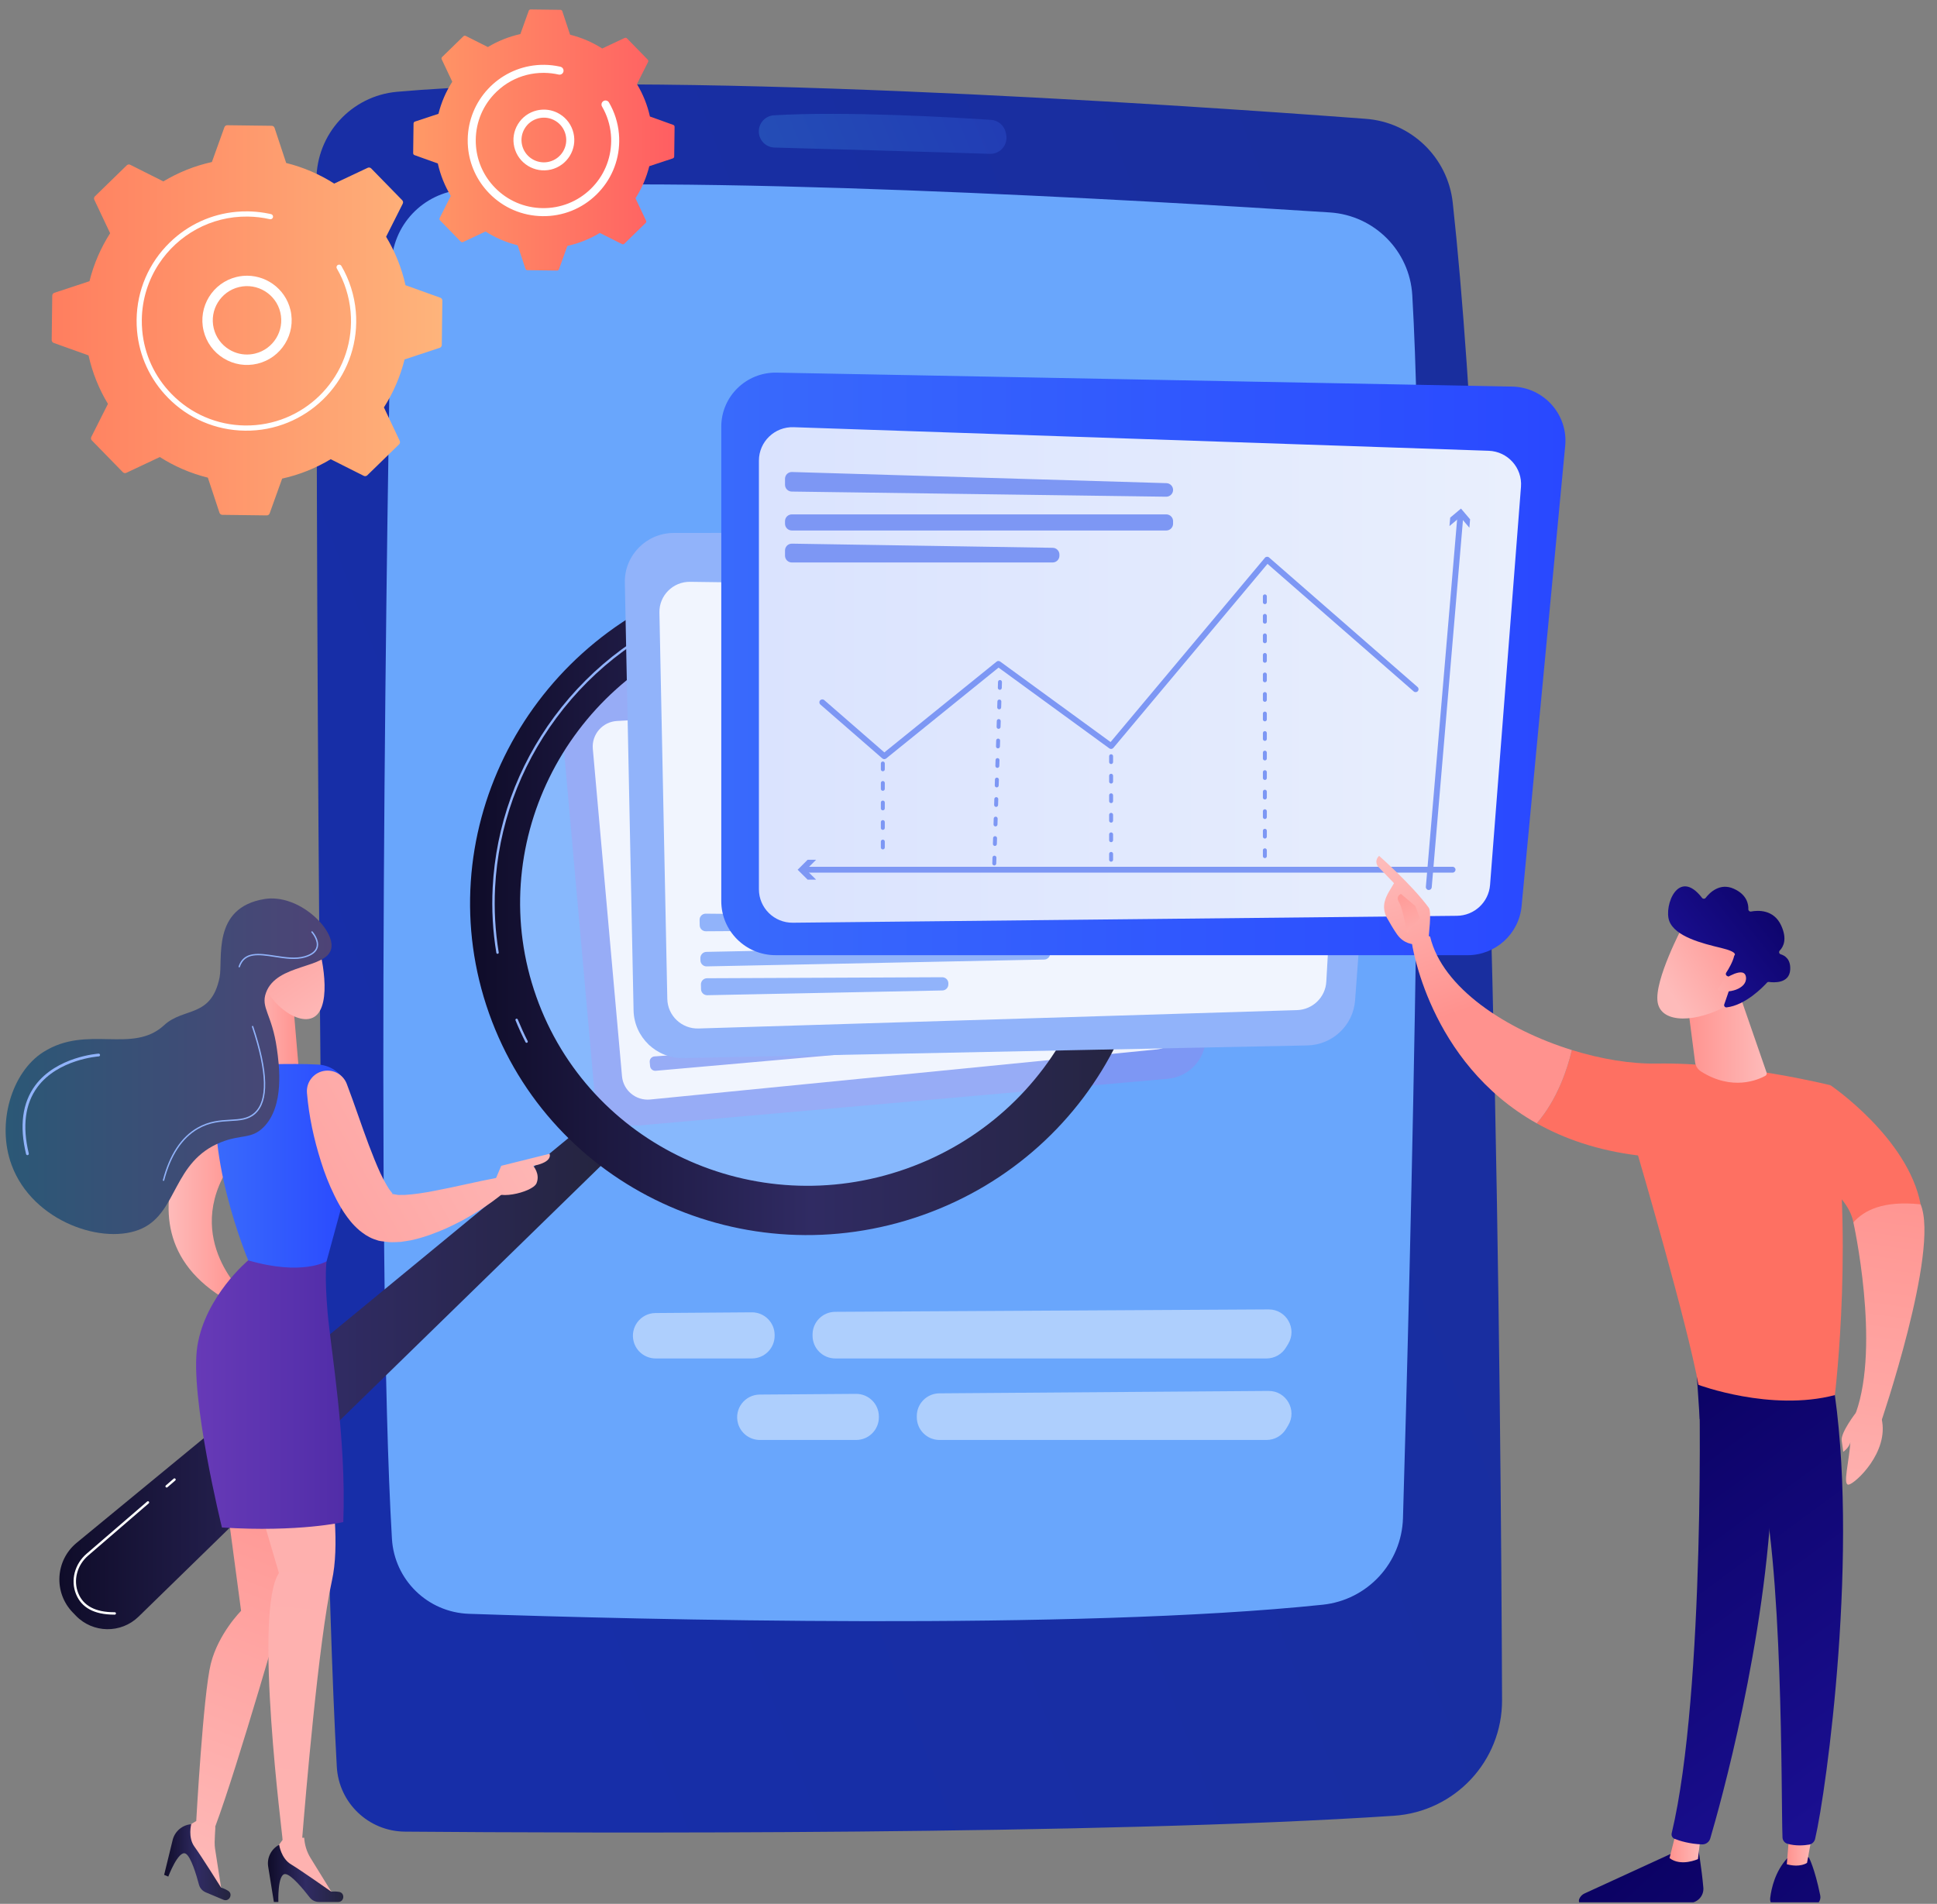 <svg width="296" height="291" viewBox="0 0 296 291" fill="none" xmlns="http://www.w3.org/2000/svg">
<rect x="0" y="0" width="296" height="291" fill="#808080" stroke="none"/>
<g clip-path="url(#clip0_1871_32954)">
<path d="M48.357 27.502C48.349 70.281 48.54 217.836 51.469 270.054C51.779 275.586 56.332 279.921 61.878 279.966C89.31 280.189 168.216 280.521 213.003 277.541C222.331 276.92 229.571 269.181 229.535 259.843C229.362 214.945 228.308 88.68 221.999 30.981C221.243 24.068 215.664 18.686 208.723 18.163C178.799 15.913 99.337 10.569 60.665 14.032C53.691 14.656 48.358 20.507 48.357 27.502Z" fill="url(#paint0_linear_1871_32954)"/>
<path d="M59.822 40.513C59.187 75.563 57.334 192.163 59.893 235.2C60.267 241.49 65.36 246.458 71.664 246.672C97.621 247.55 164.183 249.257 202.126 245.282C208.958 244.567 214.194 238.903 214.394 232.043C215.442 196.274 218.301 87.676 215.816 45.121C215.42 38.332 210.014 32.913 203.221 32.471C175.119 30.646 102.954 26.431 70.692 28.986C64.635 29.466 59.932 34.445 59.822 40.513Z" fill="#69A6FC"/>
<path opacity="0.22" d="M115.957 20.148C115.989 21.46 117.039 22.517 118.352 22.553C124.835 22.733 143.095 23.243 151.258 23.515C152.867 23.569 154.093 22.094 153.75 20.523L153.692 20.255C153.457 19.183 152.542 18.394 151.447 18.32C145.925 17.951 129.266 16.961 118.262 17.624C116.94 17.704 115.926 18.825 115.959 20.147L115.957 20.148Z" fill="url(#paint1_linear_1871_32954)"/>
<path d="M97.692 172.025L178.445 164.893C181.717 164.602 184.234 161.881 184.253 158.611L184.551 104.409C184.57 100.721 181.435 97.791 177.74 98.047L91.75 104.003C88.192 104.25 85.531 107.354 85.848 110.89L90.784 166.269C91.095 169.757 94.188 172.334 97.692 172.025Z" fill="#7D97F4"/>
<path opacity="0.87" d="M179.815 109.654L180.348 156.455C180.369 158.49 178.831 160.203 176.796 160.402L99.363 168.06C97.181 168.275 95.244 166.677 95.05 164.502L90.59 114.462C90.392 112.253 92.076 110.319 94.301 110.2L175.659 105.785C177.896 105.663 179.786 107.423 179.812 109.657L179.815 109.654Z" fill="white"/>
<path d="M143.109 150.542L99.288 153.101C98.84 153.126 98.501 153.519 98.539 153.965L98.602 154.667C98.639 155.101 99.022 155.422 99.457 155.388L143.216 152.127C143.661 152.093 143.99 151.706 143.952 151.266C143.915 150.839 143.542 150.517 143.112 150.542H143.109Z" fill="#7D97F4"/>
<path d="M144.275 154.914L144.3 155.213C144.337 155.65 144.014 156.037 143.576 156.075L99.871 159.937C99.432 159.975 99.043 159.654 99.006 159.217L98.981 158.917C98.943 158.48 99.266 158.093 99.704 158.056L143.41 154.193C143.848 154.156 144.237 154.477 144.275 154.914Z" fill="#7D97F4"/>
<path d="M131.358 159.987L131.371 160.118C131.408 160.555 131.085 160.942 130.647 160.98L100.206 163.669C99.767 163.707 99.379 163.385 99.341 162.948L99.285 162.334C99.244 161.891 99.576 161.504 100.021 161.473L130.506 159.27C130.941 159.238 131.321 159.56 131.358 159.99V159.987Z" fill="#7D97F4"/>
<path d="M89.69 171.627L11.719 235.814C8.449 238.505 8.167 243.41 11.108 246.457L11.59 246.957C14.192 249.654 18.494 249.719 21.177 247.103L93.85 176.215L89.689 171.626L89.69 171.627Z" fill="url(#paint2_linear_1871_32954)"/>
<path opacity="0.2" d="M139.245 180.852C163.646 172.225 176.552 145.827 168.072 121.891C159.592 97.955 132.936 85.544 108.535 94.171C84.134 102.799 71.228 129.197 79.708 153.133C88.189 177.069 114.844 189.48 139.245 180.852Z" fill="white"/>
<path d="M106.806 89.281C79.655 98.881 65.294 128.255 74.731 154.89C84.168 181.524 113.828 195.333 140.979 185.733C168.131 176.132 182.491 146.759 173.055 120.124C163.618 93.49 133.958 79.681 106.806 89.281ZM138.468 178.649C115.306 186.838 90.002 175.058 81.952 152.336C73.901 129.614 86.153 104.556 109.316 96.365C132.479 88.176 157.782 99.956 165.833 122.677C173.883 145.399 161.632 170.458 138.468 178.649Z" fill="url(#paint3_linear_1871_32954)"/>
<path d="M80.469 159.397C80.401 159.397 80.336 159.36 80.304 159.295C79.754 158.208 79.242 157.085 78.778 155.958C78.739 155.863 78.785 155.756 78.879 155.717C78.972 155.678 79.081 155.723 79.12 155.817C79.579 156.936 80.088 158.05 80.633 159.129C80.679 159.22 80.642 159.33 80.552 159.377C80.525 159.39 80.497 159.397 80.469 159.397ZM76.028 145.792C75.939 145.792 75.862 145.728 75.847 145.638C75.306 142.351 75.118 138.996 75.288 135.668C75.768 126.24 79.034 117.192 84.734 109.502C90.569 101.629 98.587 95.723 107.92 92.423C116.699 89.32 126.094 88.739 135.094 90.743C135.193 90.765 135.256 90.863 135.233 90.962C135.211 91.062 135.113 91.126 135.013 91.102C126.082 89.113 116.756 89.69 108.043 92.77C98.779 96.046 90.822 101.907 85.031 109.721C79.374 117.353 76.133 126.331 75.657 135.686C75.489 138.989 75.675 142.317 76.211 145.578C76.228 145.678 76.16 145.773 76.058 145.789C76.048 145.791 76.038 145.792 76.028 145.792Z" fill="#91B3FA"/>
<path d="M17.438 246.797C14.416 246.797 12.458 245.741 11.617 243.658C10.762 241.539 11.409 239.062 13.228 237.493L22.492 229.507C22.568 229.441 22.685 229.449 22.751 229.526C22.818 229.603 22.809 229.72 22.732 229.786L13.469 237.772C11.77 239.237 11.163 241.548 11.96 243.521C12.739 245.45 14.582 246.429 17.439 246.429C17.47 246.429 17.498 246.429 17.534 246.429C17.635 246.429 17.717 246.511 17.718 246.613C17.718 246.714 17.637 246.797 17.535 246.798C17.502 246.798 17.47 246.798 17.438 246.798V246.797Z" fill="white"/>
<path d="M25.465 227.371C25.413 227.371 25.362 227.349 25.326 227.307C25.26 227.23 25.268 227.113 25.345 227.047L26.546 226.012C26.622 225.946 26.739 225.954 26.805 226.031C26.872 226.108 26.864 226.225 26.786 226.291L25.586 227.326C25.551 227.356 25.508 227.371 25.465 227.371Z" fill="white"/>
<path d="M43.782 226.57L34.527 228.882L36.841 246.218C36.841 246.218 33.37 249.685 32.213 254.308C31.056 258.932 29.989 278.343 29.989 278.343L27.793 279.67L27.526 280.777L33.916 289.359L32.857 282.528C32.688 281.444 32.98 279.245 32.888 279.199C36.358 269.953 43.783 243.906 43.783 243.906V226.57H43.782Z" fill="url(#paint4_linear_1871_32954)"/>
<path d="M46.486 280.896C46.386 280.894 46.288 280.902 46.187 280.896C46.635 275.322 48.679 250.79 50.724 241.596C53.038 231.194 47.254 210.39 47.254 210.39L36.841 220.792L42.625 240.439C38.661 246.379 43.272 281.168 43.173 281.153L43.179 281.23L41.669 283.303L41.853 284.427L51.074 289.863L47.446 283.977C46.87 283.043 46.552 281.984 46.487 280.896H46.486Z" fill="url(#paint5_linear_1871_32954)"/>
<path d="M34.774 164.256C34.774 164.256 14.501 187.083 34.774 198.785L36.839 197.291C36.839 197.291 26.775 187.663 36.839 175.877L34.774 164.256Z" fill="url(#paint6_linear_1871_32954)"/>
<path d="M51.681 290.716H48.738C48.187 290.716 47.667 290.463 47.331 290.027C46.414 288.837 44.514 286.513 43.605 286.453C42.381 286.371 42.538 290.717 42.538 290.717H41.852L40.983 285.318C40.764 283.959 41.441 282.613 42.662 281.977C42.662 281.977 42.942 284.043 44.459 284.957C45.975 285.871 50.629 289.144 50.629 289.144C50.629 289.144 51.199 289.062 51.825 289.176C52.754 289.343 52.623 290.717 51.681 290.717V290.716Z" fill="url(#paint7_linear_1871_32954)"/>
<path d="M34.144 290.38L31.431 289.24C30.924 289.026 30.543 288.593 30.402 288.06C30.019 286.608 29.168 283.73 28.355 283.322C27.259 282.773 25.717 286.838 25.717 286.838L25.085 286.572L26.38 281.26C26.706 279.923 27.851 278.944 29.224 278.831C29.224 278.831 28.68 280.844 29.722 282.274C30.765 283.704 33.784 288.523 33.784 288.523C33.784 288.523 34.341 288.67 34.875 289.016C35.665 289.53 35.013 290.746 34.144 290.381V290.38Z" fill="url(#paint8_linear_1871_32954)"/>
<path d="M49.905 192.801C49.905 192.801 49.565 194.884 50.063 200.612C50.562 206.339 52.945 219.786 52.459 232.651C52.459 232.651 45.685 234.228 33.915 233.48C33.915 233.48 28.948 213.394 30.158 205.757C31.367 198.121 37.931 192.643 37.931 192.643L49.904 192.8L49.905 192.801Z" fill="url(#paint9_linear_1871_32954)"/>
<path d="M44.9 154.531L45.727 164.257H37.861L39.817 149.411L44.9 154.531Z" fill="url(#paint10_linear_1871_32954)"/>
<path d="M35.53 162.912C38.245 162.762 44.314 162.485 48.614 162.719C50.878 162.843 52.775 164.465 53.238 166.682L54.288 171.704C54.679 173.573 54.62 175.51 54.117 177.353L49.904 192.801C49.904 192.801 46.158 195.051 37.932 192.644C37.932 192.644 30.708 175.435 33.665 164.427C33.895 163.572 34.645 162.961 35.53 162.912Z" fill="url(#paint11_linear_1871_32954)"/>
<path d="M53.033 165.783C54.191 168.832 55.238 172.029 56.362 175.023C56.934 176.522 57.514 177.991 58.134 179.341C58.448 180.013 58.792 180.631 59.109 181.191C59.426 181.745 59.782 182.206 59.968 182.418C60.004 182.449 59.883 182.473 59.842 182.475C59.817 182.478 60.625 182.608 60.873 182.65L61.841 182.644C63.229 182.573 64.801 182.328 66.377 182.021C69.558 181.429 72.865 180.598 76.26 179.968L76.287 179.963C76.937 179.843 77.56 180.272 77.681 180.92C77.76 181.348 77.599 181.767 77.295 182.035C75.925 183.239 74.474 184.228 72.969 185.191C72.212 185.654 71.441 186.108 70.657 186.543C69.858 186.949 69.057 187.359 68.225 187.739C66.549 188.468 64.819 189.14 62.825 189.572C62.301 189.659 61.783 189.751 61.244 189.823C60.639 189.844 60.09 189.897 59.429 189.859C59.078 189.824 58.726 189.781 58.374 189.73C58.187 189.697 58.049 189.694 57.822 189.631C57.581 189.559 57.34 189.477 57.103 189.389C56.608 189.212 56.288 188.996 55.886 188.773C55.552 188.553 55.247 188.323 54.952 188.088C53.861 187.16 53.184 186.239 52.588 185.355C51.993 184.472 51.521 183.588 51.098 182.72C50.248 180.987 49.586 179.272 49.048 177.543C47.958 174.08 47.218 170.676 46.907 167.061C46.758 165.33 48.042 163.805 49.776 163.655C51.21 163.532 52.503 164.39 52.991 165.67L53.032 165.782L53.033 165.783Z" fill="url(#paint12_linear_1871_32954)"/>
<path d="M75.192 181.521L76.595 178.193L83.984 176.354C83.984 176.354 84.575 177.633 81.472 178.193C81.472 178.193 82.581 179.416 81.99 180.856C81.399 182.295 75.119 183.737 75.192 181.521Z" fill="url(#paint13_linear_1871_32954)"/>
<path d="M48.229 143.298C48.51 143.463 50.723 151.261 48.869 154.531C47.014 157.8 41.351 154.138 39.816 149.41C38.282 144.683 40.747 138.89 48.23 143.298H48.229Z" fill="url(#paint14_linear_1871_32954)"/>
<path d="M33.552 149.411C32.282 155.628 28.072 153.927 25.091 156.692C20.259 161.175 13.348 156.554 6.628 160.803C1.777 163.87 -0.56 171.717 1.768 178.051C4.992 186.826 16.011 190.434 21.721 187.762C27.179 185.208 26.401 177.558 33.743 174.601C36.861 173.346 38.4 174.161 40.266 172.302C43.534 169.045 42.653 162.726 42.312 160.291C41.575 155.009 39.802 154.053 40.65 151.731C42.297 147.215 49.985 148.147 50.626 144.96C51.21 142.057 45.638 136.554 40.394 137.421C32.281 138.763 34.117 146.641 33.551 149.412L33.552 149.411Z" fill="url(#paint15_linear_1871_32954)"/>
<path d="M4.191 176.565C4.094 176.565 4.008 176.5 3.984 176.403C2.945 172.095 3.416 168.562 5.385 165.903C8.652 161.488 15.002 161.051 15.066 161.048C15.166 161.032 15.283 161.13 15.29 161.247C15.297 161.365 15.209 161.465 15.092 161.472C15.03 161.476 8.872 161.903 5.725 166.158C3.836 168.712 3.389 172.126 4.397 176.305C4.424 176.419 4.354 176.533 4.241 176.561C4.225 176.565 4.207 176.567 4.191 176.567V176.565Z" fill="#91B3FA"/>
<path d="M24.988 180.509C24.979 180.509 24.97 180.508 24.961 180.506C24.905 180.491 24.871 180.433 24.885 180.376C25.897 176.498 27.672 173.805 30.161 172.371C31.971 171.328 33.668 171.231 35.163 171.144C36.606 171.061 37.851 170.99 38.854 170.099C40.927 168.259 40.807 163.832 38.497 156.942C38.478 156.887 38.509 156.827 38.565 156.807C38.621 156.788 38.68 156.82 38.699 156.875C41.038 163.852 41.137 168.355 38.995 170.258C37.937 171.198 36.658 171.272 35.175 171.356C33.703 171.44 32.034 171.536 30.267 172.554C27.83 173.959 26.088 176.608 25.091 180.429C25.079 180.477 25.035 180.508 24.987 180.508L24.988 180.509Z" fill="#91B3FA"/>
<path d="M36.557 147.867C36.546 147.867 36.535 147.865 36.523 147.862C36.468 147.843 36.437 147.783 36.455 147.728C37.26 145.338 39.577 145.693 42.032 146.07C43.586 146.308 45.193 146.554 46.556 146.151C47.573 145.849 48.177 145.383 48.352 144.763C48.65 143.708 47.605 142.533 47.595 142.521C47.556 142.478 47.559 142.41 47.603 142.371C47.646 142.332 47.714 142.335 47.753 142.379C47.799 142.43 48.885 143.653 48.556 144.821C48.361 145.516 47.708 146.032 46.616 146.354C45.207 146.771 43.577 146.522 42 146.279C39.536 145.901 37.405 145.574 36.657 147.795C36.642 147.839 36.601 147.867 36.556 147.867H36.557Z" fill="#91B3FA"/>
<path d="M56.724 25.745C56.585 25.603 56.372 25.565 56.192 25.649L51.073 28.061C48.845 26.64 46.373 25.564 43.733 24.911L41.958 19.546C41.896 19.358 41.72 19.229 41.523 19.227L34.734 19.141C34.535 19.139 34.358 19.262 34.291 19.449L32.379 24.766C29.723 25.353 27.225 26.366 24.961 27.728L19.905 25.187C19.727 25.098 19.514 25.131 19.371 25.269L14.51 30.004C14.367 30.142 14.329 30.356 14.413 30.535L16.828 35.649C15.405 37.875 14.328 40.344 13.674 42.981L8.304 44.755C8.115 44.817 7.988 44.991 7.985 45.19L7.898 51.971C7.895 52.17 8.02 52.347 8.206 52.414L13.53 54.324C14.116 56.977 15.13 59.472 16.495 61.734L13.951 66.785C13.862 66.963 13.895 67.176 14.033 67.318L18.773 72.175C18.911 72.317 19.125 72.356 19.304 72.271L24.424 69.859C26.651 71.28 29.123 72.356 31.763 73.01L33.538 78.375C33.601 78.563 33.775 78.69 33.974 78.693L40.762 78.779C40.961 78.782 41.139 78.658 41.206 78.472L43.117 73.154C45.773 72.568 48.271 71.556 50.535 70.192L55.591 72.733C55.769 72.822 55.983 72.789 56.125 72.651L60.987 67.916C61.129 67.778 61.167 67.565 61.083 67.385L58.669 62.271C60.091 60.046 61.168 57.577 61.822 54.939L67.193 53.166C67.381 53.104 67.51 52.929 67.512 52.731L67.598 45.949C67.601 45.751 67.477 45.573 67.29 45.506L61.967 43.596C61.38 40.943 60.367 38.448 59.002 36.186L61.545 31.135C61.635 30.958 61.602 30.744 61.463 30.602L56.724 25.745Z" fill="url(#paint16_linear_1871_32954)"/>
<path d="M37.151 42.169C40.465 41.877 43.59 44.05 44.385 47.377C45.26 51.033 42.994 54.719 39.334 55.593C37.56 56.017 35.729 55.724 34.176 54.771C32.622 53.818 31.534 52.318 31.111 50.546C30.236 46.89 32.502 43.205 36.162 42.331C36.492 42.252 36.823 42.199 37.151 42.169ZM38.198 54.17C38.454 54.147 38.71 54.106 38.964 54.045C41.771 53.376 43.508 50.549 42.837 47.747C42.166 44.943 39.339 43.207 36.532 43.877C33.725 44.546 31.988 47.373 32.659 50.176C32.984 51.533 33.819 52.684 35.009 53.415C35.977 54.009 37.087 54.268 38.198 54.17Z" fill="white"/>
<path d="M36.145 32.373C36.713 32.323 37.289 32.3 37.868 32.307C38.05 32.31 38.232 32.316 38.415 32.324C39.312 32.364 40.206 32.476 41.082 32.656C41.094 32.658 41.106 32.661 41.118 32.663C41.152 32.67 41.185 32.677 41.219 32.685C41.285 32.699 41.35 32.714 41.416 32.729C41.588 32.769 41.709 32.915 41.724 33.081C41.728 33.122 41.724 33.163 41.715 33.205C41.665 33.42 41.452 33.552 41.238 33.504C40.136 33.252 38.998 33.117 37.858 33.102C32.195 33.029 27.172 35.924 24.276 40.338C22.665 42.793 21.711 45.719 21.671 48.865C21.664 49.417 21.685 49.965 21.733 50.507C22.057 54.157 23.614 57.556 26.209 60.215C29.189 63.269 33.182 64.981 37.451 65.036C46.267 65.147 53.526 58.076 53.638 49.273C53.645 48.73 53.624 48.189 53.577 47.651C53.37 45.324 52.656 43.066 51.477 41.045C51.447 40.993 51.43 40.937 51.425 40.88C51.412 40.732 51.483 40.581 51.622 40.501C51.812 40.391 52.055 40.454 52.166 40.644C53.403 42.767 54.153 45.136 54.37 47.58C54.42 48.145 54.442 48.713 54.434 49.282C54.317 58.525 46.691 65.948 37.442 65.83C32.96 65.773 28.768 63.975 25.64 60.77C22.916 57.979 21.282 54.41 20.942 50.58C20.891 50.01 20.869 49.435 20.876 48.856C20.933 44.378 22.733 40.191 25.942 37.066C28.736 34.345 32.31 32.711 36.146 32.373H36.145Z" fill="white"/>
<path d="M95.809 5.865C95.717 5.77 95.573 5.744 95.454 5.801L92.028 7.414C90.538 6.463 88.884 5.744 87.118 5.306L85.929 1.716C85.888 1.59 85.77 1.504 85.637 1.502L81.094 1.444C80.962 1.442 80.843 1.525 80.797 1.65L79.519 5.208C77.741 5.6 76.07 6.278 74.555 7.19L71.172 5.489C71.054 5.43 70.91 5.452 70.815 5.545L67.562 8.713C67.467 8.805 67.441 8.948 67.498 9.068L69.113 12.49C68.161 13.979 67.441 15.631 67.002 17.395L63.409 18.583C63.282 18.625 63.197 18.741 63.195 18.874L63.137 23.413C63.135 23.545 63.218 23.664 63.342 23.709L66.905 24.988C67.297 26.763 67.977 28.433 68.889 29.946L67.187 33.326C67.128 33.444 67.15 33.587 67.242 33.682L70.414 36.932C70.506 37.027 70.65 37.052 70.769 36.996L74.194 35.383C75.685 36.334 77.339 37.053 79.105 37.491L80.294 41.081C80.336 41.208 80.452 41.293 80.586 41.295L85.129 41.353C85.261 41.355 85.38 41.272 85.425 41.147L86.704 37.588C88.482 37.197 90.153 36.518 91.667 35.606L95.051 37.307C95.169 37.367 95.312 37.344 95.408 37.252L98.661 34.083C98.756 33.991 98.782 33.848 98.725 33.728L97.11 30.306C98.062 28.817 98.782 27.165 99.22 25.401L102.814 24.213C102.941 24.172 103.026 24.055 103.028 23.922L103.086 19.384C103.088 19.251 103.005 19.132 102.88 19.087L99.318 17.808C98.925 16.033 98.246 14.363 97.334 12.85L99.036 9.47C99.095 9.352 99.073 9.209 98.981 9.114L95.809 5.864V5.865Z" fill="url(#paint17_linear_1871_32954)"/>
<path d="M82.712 16.772C83.7 16.685 84.685 16.915 85.545 17.442C86.603 18.092 87.345 19.114 87.633 20.32C88.229 22.81 86.686 25.32 84.193 25.916C81.695 26.507 79.187 24.968 78.591 22.478C78.302 21.271 78.502 20.025 79.152 18.968C79.802 17.91 80.825 17.169 82.032 16.881C82.258 16.827 82.486 16.791 82.713 16.771L82.712 16.772ZM83.411 24.802C83.575 24.787 83.741 24.761 83.906 24.722C85.74 24.284 86.875 22.438 86.437 20.606C86.224 19.719 85.68 18.967 84.901 18.49C84.123 18.012 83.205 17.866 82.316 18.078C81.428 18.29 80.675 18.835 80.197 19.612C79.719 20.39 79.572 21.306 79.785 22.194C80.183 23.86 81.75 24.95 83.41 24.803L83.411 24.802Z" fill="white"/>
<path d="M82.019 9.953C82.406 9.919 82.798 9.904 83.195 9.909C83.984 9.919 84.771 10.01 85.538 10.177C85.573 10.185 85.608 10.193 85.642 10.2C85.907 10.261 86.094 10.486 86.117 10.744C86.123 10.807 86.118 10.871 86.104 10.937C86.029 11.267 85.699 11.472 85.368 11.397C84.653 11.234 83.916 11.147 83.18 11.138C83.14 11.138 83.099 11.138 83.059 11.138C81.316 11.133 79.637 11.561 78.143 12.367C77.331 12.805 76.575 13.354 75.892 14.008C75.886 14.013 75.881 14.019 75.875 14.024C75.858 14.041 75.841 14.056 75.825 14.073C73.846 16.001 72.737 18.582 72.701 21.343C72.696 21.701 72.71 22.055 72.742 22.407C72.951 24.769 73.959 26.97 75.639 28.691C77.569 30.668 80.153 31.776 82.916 31.812C85.678 31.846 88.292 30.805 90.272 28.878C92.251 26.95 93.36 24.369 93.395 21.607C93.4 21.255 93.386 20.906 93.356 20.558C93.223 19.051 92.76 17.59 91.997 16.281C91.95 16.2 91.924 16.114 91.916 16.027C91.896 15.797 92.006 15.566 92.219 15.442C92.513 15.272 92.888 15.369 93.059 15.663C93.913 17.127 94.43 18.762 94.58 20.448C94.614 20.837 94.629 21.228 94.624 21.622C94.585 24.711 93.343 27.6 91.128 29.756C88.914 31.913 85.994 33.08 82.9 33.039C79.808 33 76.917 31.761 74.759 29.548C72.879 27.622 71.751 25.16 71.517 22.517C71.482 22.124 71.467 21.727 71.472 21.327C71.548 15.347 76.179 10.47 82.019 9.954V9.953Z" fill="white"/>
<g clip-path="url(#clip1_1871_32954)">
<path d="M127.628 200.512L193.857 200.144C196.569 200.129 198.252 203.083 196.858 205.404L196.523 205.956C195.893 206.999 194.764 207.64 193.542 207.64H127.647C125.726 207.64 124.17 206.086 124.17 204.168V203.984C124.17 202.074 125.715 200.524 127.628 200.512Z" fill="#AECFFD"/>
<path d="M118.375 204.061V204.168C118.375 206.086 116.819 207.64 114.898 207.64H100.194C98.618 207.64 97.243 206.585 96.836 205.066C96.248 202.872 97.896 200.716 100.171 200.697L114.875 200.589C116.804 200.574 118.375 202.131 118.375 204.061Z" fill="#AECFFD"/>
<path d="M143.557 212.972L193.856 212.604C196.568 212.589 198.251 215.543 196.856 217.863L196.522 218.416C195.892 219.459 194.762 220.1 193.54 220.1H143.576C141.655 220.1 140.099 218.546 140.099 216.628V216.444C140.099 214.534 141.643 212.984 143.557 212.972Z" fill="#AECFFD"/>
<path d="M134.305 216.521V216.628C134.305 218.546 132.749 220.1 130.828 220.1H116.123C114.548 220.1 113.173 219.045 112.765 217.526C112.177 215.332 113.826 213.176 116.1 213.16L130.805 213.053C132.734 213.038 134.305 214.595 134.305 216.525V216.521Z" fill="#AECFFD"/>
</g>
<g clip-path="url(#clip2_1871_32954)">
<path d="M104.463 161.727L199.762 159.795C203.627 159.717 206.795 156.725 207.077 152.89L211.785 89.333C212.105 85.008 208.663 81.323 204.307 81.329L102.961 81.463C98.768 81.47 95.398 84.899 95.483 89.071L96.818 154.428C96.903 158.544 100.322 161.814 104.46 161.73L104.463 161.727Z" fill="#91B3FA"/>
<path opacity="0.87" d="M205.814 95.108L202.677 150.05C202.542 152.437 200.596 154.325 198.195 154.397L106.748 157.205C104.171 157.283 102.028 155.255 101.974 152.69L100.768 93.636C100.714 91.027 102.843 88.896 105.463 88.93L201.254 90.238C203.89 90.275 205.965 92.49 205.814 95.112V95.108Z" fill="white"/>
<path d="M159.464 140.144L107.854 139.654C107.324 139.647 106.895 140.081 106.907 140.605L106.923 141.432C106.933 141.944 107.356 142.35 107.867 142.346L159.461 142.009C159.984 142.006 160.404 141.579 160.392 141.058C160.382 140.552 159.968 140.147 159.464 140.144Z" fill="#91B3FA"/>
<path d="M160.482 145.364L160.488 145.716C160.498 146.231 160.087 146.659 159.57 146.668L107.992 147.713C107.475 147.723 107.045 147.314 107.036 146.799L107.029 146.446C107.02 145.932 107.431 145.504 107.948 145.495L159.526 144.449C160.043 144.44 160.473 144.849 160.482 145.364Z" fill="#91B3FA"/>
<path d="M144.921 150.284V150.44C144.933 150.955 144.523 151.383 144.006 151.392L108.083 152.119C107.566 152.129 107.137 151.72 107.127 151.205L107.111 150.478C107.102 149.957 107.522 149.526 108.046 149.526L143.981 149.37C144.491 149.37 144.911 149.776 144.924 150.284H144.921Z" fill="#91B3FA"/>
<path d="M118.526 146.003H224.25C228.534 146.003 232.117 142.758 232.521 138.508L239.185 68.133C239.639 63.344 235.903 59.181 231.073 59.088L118.686 56.957C114.037 56.869 110.22 60.595 110.22 65.225V137.731C110.22 142.3 113.94 146 118.526 146V146.003Z" fill="url(#paint18_linear_1871_32954)"/>
<path d="M232.427 74.405L227.701 135.26C227.497 137.903 225.297 139.953 222.633 139.981L121.162 141.039C118.304 141.07 115.972 138.771 115.972 135.925V70.408C115.972 67.516 118.379 65.197 121.284 65.297L227.481 68.901C230.403 69.001 232.653 71.503 232.427 74.408V74.405Z" fill="url(#paint19_linear_1871_32954)"/>
<path d="M178.253 73.85L121.033 72.146C120.447 72.127 119.961 72.599 119.961 73.182V74.1C119.961 74.667 120.419 75.126 120.986 75.135L178.206 75.922C178.786 75.931 179.262 75.463 179.262 74.886C179.262 74.327 178.814 73.869 178.253 73.85Z" fill="#7D97F4"/>
<path d="M178.222 78.624H121.002C120.427 78.624 119.961 79.088 119.961 79.66V80.05C119.961 80.622 120.427 81.086 121.002 81.086H178.222C178.796 81.086 179.262 80.622 179.262 80.05V79.66C179.262 79.088 178.796 78.624 178.222 78.624Z" fill="#7D97F4"/>
<path d="M161.895 84.768V84.939C161.895 85.51 161.428 85.975 160.854 85.975H121.002C120.428 85.975 119.961 85.51 119.961 84.939V84.134C119.961 83.557 120.437 83.089 121.017 83.098L160.87 83.732C161.437 83.741 161.895 84.203 161.895 84.768Z" fill="#7D97F4"/>
<path d="M135.131 116.036C135.231 116.036 135.332 116.002 135.416 115.936L152.592 102.045L169.524 114.392C169.715 114.532 169.982 114.498 170.135 114.317L193.69 86.188C196.37 88.525 213.721 103.674 216.031 105.683C216.219 105.845 216.501 105.827 216.664 105.639C216.827 105.452 216.808 105.171 216.62 105.009C214.116 102.828 193.934 85.211 193.934 85.211C193.843 85.13 193.724 85.092 193.602 85.102C193.48 85.111 193.37 85.167 193.292 85.261L169.712 113.421L152.84 101.118C152.674 100.996 152.448 101.003 152.292 101.131L135.141 115.003L125.957 107.012C125.769 106.85 125.487 106.869 125.321 107.056C125.158 107.243 125.177 107.524 125.365 107.689L134.833 115.927C134.918 116.002 135.025 116.036 135.128 116.036H135.131Z" fill="#7D97F4"/>
<path d="M192.987 130.864V129.968C192.987 129.803 193.122 129.669 193.288 129.669C193.454 129.669 193.589 129.803 193.589 129.968V130.864C193.589 131.029 193.454 131.163 193.288 131.163C193.122 131.163 192.987 131.029 192.987 130.864ZM192.987 127.878V126.982C192.987 126.817 193.122 126.683 193.288 126.683C193.454 126.683 193.589 126.817 193.589 126.982V127.878C193.589 128.043 193.454 128.177 193.288 128.177C193.122 128.177 192.987 128.043 192.987 127.878ZM192.987 124.891V123.996C192.987 123.831 193.122 123.696 193.288 123.696C193.454 123.696 193.589 123.831 193.589 123.996V124.891C193.589 125.057 193.454 125.191 193.288 125.191C193.122 125.191 192.987 125.057 192.987 124.891ZM192.987 121.905V121.01C192.987 120.844 193.122 120.71 193.288 120.71C193.454 120.71 193.589 120.844 193.589 121.01V121.905C193.589 122.071 193.454 122.205 193.288 122.205C193.122 122.205 192.987 122.071 192.987 121.905ZM192.987 118.919V118.024C192.987 117.858 193.122 117.724 193.288 117.724C193.454 117.724 193.589 117.858 193.589 118.024V118.919C193.589 119.085 193.454 119.219 193.288 119.219C193.122 119.219 192.987 119.085 192.987 118.919ZM192.987 115.933V115.038C192.987 114.872 193.122 114.738 193.288 114.738C193.454 114.738 193.589 114.872 193.589 115.038V115.933C193.589 116.098 193.454 116.233 193.288 116.233C193.122 116.233 192.987 116.098 192.987 115.933ZM192.987 112.947V112.051C192.987 111.886 193.122 111.752 193.288 111.752C193.454 111.752 193.589 111.886 193.589 112.051V112.947C193.589 113.112 193.454 113.247 193.288 113.247C193.122 113.247 192.987 113.112 192.987 112.947ZM192.987 109.961V109.065C192.987 108.9 193.122 108.766 193.288 108.766C193.454 108.766 193.589 108.9 193.589 109.065V109.961C193.589 110.126 193.454 110.26 193.288 110.26C193.122 110.26 192.987 110.126 192.987 109.961ZM192.987 106.975V106.079C192.987 105.914 193.122 105.78 193.288 105.78C193.454 105.78 193.589 105.914 193.589 106.079V106.975C193.589 107.14 193.454 107.274 193.288 107.274C193.122 107.274 192.987 107.14 192.987 106.975ZM192.987 103.989V103.093C192.987 102.928 193.122 102.794 193.288 102.794C193.454 102.794 193.589 102.928 193.589 103.093V103.989C193.589 104.154 193.454 104.288 193.288 104.288C193.122 104.288 192.987 104.154 192.987 103.989ZM192.987 101.003V100.107C192.987 99.942 193.122 99.808 193.288 99.808C193.454 99.808 193.589 99.942 193.589 100.107V101.003C193.589 101.168 193.454 101.302 193.288 101.302C193.122 101.302 192.987 101.168 192.987 101.003ZM192.987 98.016V97.121C192.987 96.956 193.122 96.821 193.288 96.821C193.454 96.821 193.589 96.956 193.589 97.121V98.016C193.589 98.182 193.454 98.316 193.288 98.316C193.122 98.316 192.987 98.182 192.987 98.016ZM192.987 95.03V94.135C192.987 93.969 193.122 93.835 193.288 93.835C193.454 93.835 193.589 93.969 193.589 94.135V95.03C193.589 95.196 193.454 95.33 193.288 95.33C193.122 95.33 192.987 95.196 192.987 95.03ZM192.987 92.044V91.149C192.987 90.983 193.122 90.849 193.288 90.849C193.454 90.849 193.589 90.983 193.589 91.149V92.044C193.589 92.21 193.454 92.344 193.288 92.344C193.122 92.344 192.987 92.21 192.987 92.044Z" fill="#7D97F4"/>
<path d="M169.492 131.413V130.517C169.492 130.352 169.627 130.218 169.793 130.218C169.959 130.218 170.094 130.352 170.094 130.517V131.413C170.094 131.578 169.959 131.712 169.793 131.712C169.627 131.712 169.492 131.578 169.492 131.413ZM169.492 128.427V127.531C169.492 127.366 169.627 127.232 169.793 127.232C169.959 127.232 170.094 127.366 170.094 127.531V128.427C170.094 128.592 169.959 128.726 169.793 128.726C169.627 128.726 169.492 128.592 169.492 128.427ZM169.492 125.441V124.545C169.492 124.38 169.627 124.246 169.793 124.246C169.959 124.246 170.094 124.38 170.094 124.545V125.441C170.094 125.606 169.959 125.74 169.793 125.74C169.627 125.74 169.492 125.606 169.492 125.441ZM169.492 122.455V121.559C169.492 121.394 169.627 121.259 169.793 121.259C169.959 121.259 170.094 121.394 170.094 121.559V122.455C170.094 122.62 169.959 122.754 169.793 122.754C169.627 122.754 169.492 122.62 169.492 122.455ZM169.492 119.468V118.573C169.492 118.408 169.627 118.273 169.793 118.273C169.959 118.273 170.094 118.408 170.094 118.573V119.468C170.094 119.634 169.959 119.768 169.793 119.768C169.627 119.768 169.492 119.634 169.492 119.468ZM169.492 116.482V115.587C169.492 115.421 169.627 115.287 169.793 115.287C169.959 115.287 170.094 115.421 170.094 115.587V116.482C170.094 116.648 169.959 116.782 169.793 116.782C169.627 116.782 169.492 116.648 169.492 116.482Z" fill="#7D97F4"/>
<path d="M151.928 132.287C151.762 132.28 151.634 132.143 151.637 131.978L151.665 131.082C151.671 130.917 151.8 130.779 151.975 130.792C152.141 130.798 152.27 130.935 152.267 131.101L152.239 131.996C152.232 132.159 152.101 132.287 151.938 132.287C151.938 132.287 151.931 132.287 151.928 132.287ZM152.022 129.304C151.856 129.297 151.728 129.16 151.731 128.995L151.759 128.099C151.765 127.934 151.903 127.803 152.069 127.809C152.235 127.815 152.364 127.952 152.361 128.118L152.333 129.013C152.326 129.176 152.195 129.304 152.032 129.304C152.032 129.304 152.025 129.304 152.022 129.304ZM152.116 126.321C151.95 126.314 151.822 126.177 151.825 126.012L151.853 125.116C151.859 124.951 151.997 124.82 152.163 124.826C152.329 124.832 152.458 124.97 152.455 125.135L152.427 126.03C152.42 126.193 152.289 126.321 152.126 126.321C152.126 126.321 152.119 126.321 152.116 126.321ZM152.21 123.338C152.044 123.331 151.916 123.194 151.919 123.029L151.947 122.133C151.953 121.968 152.085 121.834 152.257 121.843C152.423 121.849 152.552 121.987 152.549 122.152L152.521 123.047C152.514 123.21 152.383 123.338 152.22 123.338C152.22 123.338 152.213 123.338 152.21 123.338ZM152.304 120.355C152.138 120.348 152.01 120.211 152.013 120.046L152.041 119.15C152.047 118.985 152.179 118.851 152.351 118.86C152.518 118.866 152.646 119.004 152.643 119.169L152.615 120.064C152.608 120.227 152.477 120.355 152.314 120.355C152.314 120.355 152.308 120.355 152.304 120.355ZM152.398 117.372C152.232 117.365 152.104 117.228 152.107 117.063L152.135 116.167C152.141 116.002 152.282 115.865 152.445 115.877C152.612 115.883 152.74 116.021 152.737 116.186L152.709 117.081C152.702 117.244 152.571 117.372 152.408 117.372C152.408 117.372 152.402 117.372 152.398 117.372ZM152.492 114.389C152.326 114.382 152.198 114.245 152.201 114.08L152.229 113.184C152.235 113.019 152.376 112.888 152.539 112.894C152.706 112.9 152.834 113.038 152.831 113.203L152.803 114.098C152.796 114.261 152.665 114.389 152.502 114.389C152.502 114.389 152.496 114.389 152.492 114.389ZM152.586 111.406C152.42 111.399 152.292 111.262 152.295 111.097L152.323 110.201C152.329 110.036 152.464 109.902 152.633 109.911C152.8 109.917 152.928 110.055 152.925 110.22L152.897 111.115C152.891 111.278 152.759 111.406 152.596 111.406C152.596 111.406 152.59 111.406 152.586 111.406ZM152.681 108.423C152.514 108.416 152.386 108.279 152.389 108.114L152.417 107.218C152.423 107.053 152.552 106.919 152.728 106.928C152.894 106.934 153.022 107.072 153.019 107.237L152.991 108.132C152.985 108.295 152.853 108.423 152.69 108.423C152.69 108.423 152.684 108.423 152.681 108.423ZM152.775 105.44C152.608 105.433 152.48 105.296 152.483 105.131L152.511 104.235C152.518 104.07 152.646 103.933 152.822 103.945C152.988 103.951 153.116 104.089 153.113 104.254L153.085 105.149C153.079 105.312 152.947 105.44 152.784 105.44C152.784 105.44 152.778 105.44 152.775 105.44Z" fill="#7D97F4"/>
<path d="M134.607 129.534V128.639C134.607 128.474 134.742 128.339 134.908 128.339C135.074 128.339 135.209 128.474 135.209 128.639V129.534C135.209 129.7 135.074 129.834 134.908 129.834C134.742 129.834 134.607 129.7 134.607 129.534ZM134.607 126.548V125.653C134.607 125.487 134.742 125.353 134.908 125.353C135.074 125.353 135.209 125.487 135.209 125.653V126.548C135.209 126.714 135.074 126.848 134.908 126.848C134.742 126.848 134.607 126.714 134.607 126.548ZM134.607 123.562V122.667C134.607 122.501 134.742 122.367 134.908 122.367C135.074 122.367 135.209 122.501 135.209 122.667V123.562C135.209 123.728 135.074 123.862 134.908 123.862C134.742 123.862 134.607 123.728 134.607 123.562ZM134.607 120.576V119.681C134.607 119.515 134.742 119.381 134.908 119.381C135.074 119.381 135.209 119.515 135.209 119.681V120.576C135.209 120.741 135.074 120.876 134.908 120.876C134.742 120.876 134.607 120.741 134.607 120.576ZM134.607 117.59V116.694C134.607 116.529 134.742 116.395 134.908 116.395C135.074 116.395 135.209 116.529 135.209 116.694V117.59C135.209 117.755 135.074 117.89 134.908 117.89C134.742 117.89 134.607 117.755 134.607 117.59Z" fill="#7D97F4"/>
<path d="M218.339 136.037C218.571 136.037 218.768 135.859 218.787 135.628L223.62 78.792C223.642 78.546 223.457 78.331 223.209 78.309C222.959 78.287 222.746 78.471 222.724 78.718L217.89 135.554C217.868 135.8 218.053 136.015 218.301 136.037C218.314 136.037 218.326 136.037 218.339 136.037Z" fill="#7D97F4"/>
<path d="M224.541 80.662L223.15 79.02L221.501 80.406L221.611 79.12L223.259 77.735L224.651 79.376L224.541 80.662Z" fill="#7D97F4"/>
<path d="M122.918 133.385H221.969C222.217 133.385 222.42 133.185 222.42 132.936C222.42 132.686 222.22 132.486 221.969 132.486H122.918C122.671 132.486 122.467 132.686 122.467 132.936C122.467 133.185 122.667 133.385 122.918 133.385Z" fill="#7D97F4"/>
<path d="M124.711 134.455L123.184 132.939L124.711 131.419H123.416L121.89 132.939L123.416 134.455H124.711Z" fill="#7D97F4"/>
</g>
<path d="M216.024 144.323C215.893 144.736 217.4 145.365 218.288 143.676C218.319 142.866 218.811 139.396 218.328 138.737C215.748 135.223 210.746 130.818 210.746 130.818C209.9 131.652 210.597 132.47 210.597 132.47L213.024 134.995C212.516 135.911 211.897 136.685 211.606 137.793C211.387 138.633 211.521 139.529 211.945 140.293C212.372 141.06 212.952 142.057 213.502 142.836C214.542 144.312 216.025 144.323 216.025 144.323H216.024Z" fill="url(#paint20_linear_1871_32954)"/>
<path d="M214.084 136.633L216.295 138.505L216.989 140.37L215.017 142.556C215.017 142.556 214.354 138.856 213.862 138.055C213.369 137.255 213.625 136.868 214.084 136.634V136.633Z" fill="url(#paint21_linear_1871_32954)"/>
<path d="M259.462 282.239C259.462 282.239 260.02 285.398 260.294 288.525C260.402 289.748 259.458 290.809 258.231 290.86C254.061 291.033 245.143 291.371 241.943 291.228C241.462 291.207 241.148 290.715 241.326 290.268C241.475 289.893 241.763 289.59 242.129 289.422L256.86 282.658L259.461 282.239H259.462Z" fill="url(#paint22_linear_1871_32954)"/>
<path d="M259.919 280.382L259.47 284.161C259.47 284.161 256.889 285.361 255.127 284.009L256.195 279.798L259.919 280.382Z" fill="url(#paint23_linear_1871_32954)"/>
<path d="M259.582 209.332C259.775 210.319 260.622 258.581 255.458 280.209C255.374 280.561 255.553 280.925 255.889 281.062C256.682 281.386 258.235 281.854 260.095 281.916C260.672 281.935 261.189 281.561 261.351 281.008C262.828 275.99 269.901 250.848 270.824 226.832C271.855 199.996 270.824 225.918 270.824 225.918L270.219 209.329L259.583 209.331L259.582 209.332Z" fill="url(#paint24_linear_1871_32954)"/>
<path d="M276.408 283.886C276.408 283.886 277.297 285.481 278.158 289.72C278.313 290.485 277.778 291.218 276.999 291.294C275.623 291.429 273.504 291.604 271.806 291.592C271.023 291.587 270.412 290.905 270.507 290.13C270.694 288.582 271.281 286.044 273.091 284.066L276.408 283.887V283.886Z" fill="url(#paint25_linear_1871_32954)"/>
<path d="M277.187 279.025L276.138 284.74C276.138 284.74 275.101 285.51 273.05 284.952L273.55 278.803L277.187 279.025Z" fill="url(#paint26_linear_1871_32954)"/>
<path d="M280.022 210.813C284.245 236.277 279.106 273.749 277.373 281.082C277.266 281.531 276.904 281.875 276.448 281.951C275.674 282.079 274.401 282.184 273.145 281.82C272.712 281.695 272.409 281.305 272.39 280.855C272.158 274.926 272.576 238.525 268.641 224.139C268.441 223.41 267.996 222.775 267.379 222.337L259.741 216.912L259.155 208.143L280.022 210.814V210.813Z" fill="url(#paint27_linear_1871_32954)"/>
<path d="M253.108 162.565C265.766 162.357 279.731 165.885 279.731 165.885C283.504 187.877 280.391 213.242 280.391 213.242C270.593 215.809 259.539 211.673 259.539 211.673C257.91 202.481 250.312 176.611 250.312 176.611C244.128 175.845 239.034 174.062 234.838 171.705C238.038 168 239.546 163.284 240.202 160.498C244.678 161.888 249.206 162.629 253.109 162.565H253.108Z" fill="url(#paint28_linear_1871_32954)"/>
<path d="M215.722 143.941C216.965 142.441 218.538 143.151 218.538 143.151C220.401 151.011 230.168 157.384 240.201 160.499C239.546 163.286 238.037 168.001 234.837 171.706C218.185 162.354 215.721 143.941 215.721 143.941H215.722Z" fill="url(#paint29_linear_1871_32954)"/>
<path d="M274.877 178.128L279.732 165.885C279.732 165.885 291.555 173.909 293.499 184.084C291.265 184.248 287.199 184.828 283.221 186.835C282.347 182.03 274.877 178.127 274.877 178.127V178.128Z" fill="url(#paint30_linear_1871_32954)"/>
<path d="M265.929 152.3L269.957 163.935C270.023 164.127 269.944 164.341 269.765 164.44C268.668 165.046 264.712 166.799 259.945 163.78C259.449 163.465 259.111 162.952 259.035 162.37L257.731 152.299H265.928L265.929 152.3Z" fill="url(#paint31_linear_1871_32954)"/>
<path d="M257.167 141.527C257.167 141.527 252.744 149.842 253.311 153.202C253.878 156.561 259.358 156.32 264.145 153.592L267.489 144.613L257.167 141.528V141.527Z" fill="url(#paint32_linear_1871_32954)"/>
<path d="M263.933 149.182C263.739 149.096 263.668 148.858 263.784 148.68C264.138 148.139 264.802 147.036 265.015 146.071C265.015 146.071 265.81 145.562 262.991 144.888C260.173 144.214 255.97 143.168 255.086 140.772C254.225 138.435 256.488 132.559 260.099 137.241C260.236 137.419 260.505 137.423 260.642 137.245C261.234 136.475 262.791 134.878 264.95 135.846C266.973 136.752 267.2 138.232 267.172 138.978C267.164 139.198 267.361 139.368 267.576 139.327C268.599 139.133 271.052 138.965 272.196 141.478C273.139 143.549 272.526 144.721 271.969 145.294C271.788 145.48 271.867 145.786 272.115 145.861C272.787 146.067 273.655 146.636 273.568 148.208C273.447 150.381 271.015 150.19 270.322 150.091C270.208 150.075 270.094 150.114 270.017 150.198C269.423 150.854 266.747 153.642 263.851 153.979C263.6 154.008 263.406 153.76 263.488 153.522L264.742 149.882C264.8 149.713 264.719 149.528 264.555 149.456L263.933 149.181V149.182Z" fill="url(#paint33_linear_1871_32954)"/>
<path d="M263.43 149.698C263.43 149.698 266.579 147.54 266.809 149.357C267.039 151.175 263.974 151.99 262.455 151.312L263.43 149.698Z" fill="url(#paint34_linear_1871_32954)"/>
<path d="M283.221 186.836C283.221 186.836 287.353 205.459 283.61 215.929C288.199 218.054 287.351 217.653 287.351 217.653C287.351 217.653 296.43 191.156 293.499 184.085C287.72 183.472 284.855 185.023 283.222 186.836H283.221Z" fill="url(#paint35_linear_1871_32954)"/>
<path d="M283.61 215.929C283.61 215.929 281.246 218.986 281.435 220.203C281.624 221.421 281.669 221.917 281.669 221.917C281.669 221.917 282.858 221.105 282.783 220.068C282.617 223.361 281.515 227.104 282.518 226.924C283.521 226.744 288.713 221.963 287.539 216.866C284.875 215.017 284.129 215.217 283.611 215.928L283.61 215.929Z" fill="url(#paint36_linear_1871_32954)"/>
</g>
<defs>
<linearGradient id="paint0_linear_1871_32954" x1="222.885" y1="79.16" x2="44.576" y2="146.814" gradientUnits="userSpaceOnUse">
<stop stop-color="#192E9E"/>
<stop offset="1" stop-color="#172EA8"/>
</linearGradient>
<linearGradient id="paint1_linear_1871_32954" x1="105.871" y1="32.826" x2="171.987" y2="4.946" gradientUnits="userSpaceOnUse">
<stop stop-color="#53D8FF"/>
<stop offset="1" stop-color="#3840F7"/>
</linearGradient>
<linearGradient id="paint2_linear_1871_32954" x1="9.072" y1="210.325" x2="93.85" y2="210.325" gradientUnits="userSpaceOnUse">
<stop stop-color="#0F0C29"/>
<stop offset="0.5" stop-color="#302B63"/>
<stop offset="1" stop-color="#24243E"/>
</linearGradient>
<linearGradient id="paint3_linear_1871_32954" x1="71.832" y1="137.507" x2="175.953" y2="137.507" gradientUnits="userSpaceOnUse">
<stop stop-color="#0F0C29"/>
<stop offset="0.5" stop-color="#302B63"/>
<stop offset="1" stop-color="#24243E"/>
</linearGradient>
<linearGradient id="paint4_linear_1871_32954" x1="23.057" y1="287.831" x2="49.141" y2="220.613" gradientUnits="userSpaceOnUse">
<stop stop-color="#FEBBBA"/>
<stop offset="1" stop-color="#FF928E"/>
</linearGradient>
<linearGradient id="paint5_linear_1871_32954" x1="22.66" y1="503.984" x2="108.849" y2="-504.384" gradientUnits="userSpaceOnUse">
<stop stop-color="#FEBBBA"/>
<stop offset="1" stop-color="#FF928E"/>
</linearGradient>
<linearGradient id="paint6_linear_1871_32954" x1="25.764" y1="181.521" x2="36.839" y2="181.521" gradientUnits="userSpaceOnUse">
<stop stop-color="#FEBBBA"/>
<stop offset="1" stop-color="#FF928E"/>
</linearGradient>
<linearGradient id="paint7_linear_1871_32954" x1="40.942" y1="286.347" x2="52.459" y2="286.347" gradientUnits="userSpaceOnUse">
<stop stop-color="#0F0C29"/>
<stop offset="0.5" stop-color="#302B63"/>
<stop offset="1" stop-color="#24243E"/>
</linearGradient>
<linearGradient id="paint8_linear_1871_32954" x1="25.085" y1="284.64" x2="35.231" y2="284.64" gradientUnits="userSpaceOnUse">
<stop stop-color="#0F0C29"/>
<stop offset="0.5" stop-color="#302B63"/>
<stop offset="1" stop-color="#24243E"/>
</linearGradient>
<linearGradient id="paint9_linear_1871_32954" x1="29.968" y1="213.162" x2="52.524" y2="213.162" gradientUnits="userSpaceOnUse">
<stop stop-color="#673AB7"/>
<stop offset="1" stop-color="#512DA8"/>
</linearGradient>
<linearGradient id="paint10_linear_1871_32954" x1="37.861" y1="156.834" x2="45.727" y2="156.834" gradientUnits="userSpaceOnUse">
<stop stop-color="#FEBBBA"/>
<stop offset="1" stop-color="#FF928E"/>
</linearGradient>
<linearGradient id="paint11_linear_1871_32954" x1="32.954" y1="178.192" x2="54.543" y2="178.192" gradientUnits="userSpaceOnUse">
<stop stop-color="#396AFC"/>
<stop offset="1" stop-color="#2948FF"/>
</linearGradient>
<linearGradient id="paint12_linear_1871_32954" x1="84.014" y1="161.315" x2="16.013" y2="200.31" gradientUnits="userSpaceOnUse">
<stop stop-color="#FEBBBA"/>
<stop offset="1" stop-color="#FF928E"/>
</linearGradient>
<linearGradient id="paint13_linear_1871_32954" x1="90.774" y1="173.102" x2="22.773" y2="212.099" gradientUnits="userSpaceOnUse">
<stop stop-color="#FEBBBA"/>
<stop offset="1" stop-color="#FF928E"/>
</linearGradient>
<linearGradient id="paint14_linear_1871_32954" x1="50.962" y1="156.83" x2="35.697" y2="134.486" gradientUnits="userSpaceOnUse">
<stop stop-color="#FEBBBA"/>
<stop offset="1" stop-color="#FF928E"/>
</linearGradient>
<linearGradient id="paint15_linear_1871_32954" x1="0.86" y1="162.978" x2="50.668" y2="162.978" gradientUnits="userSpaceOnUse">
<stop stop-color="#2B5876"/>
<stop offset="1" stop-color="#4E4376"/>
</linearGradient>
<linearGradient id="paint16_linear_1871_32954" x1="7.898" y1="48.96" x2="67.598" y2="48.96" gradientUnits="userSpaceOnUse">
<stop stop-color="#FF7E5F"/>
<stop offset="1" stop-color="#FEB47B"/>
</linearGradient>
<linearGradient id="paint17_linear_1871_32954" x1="63.137" y1="21.398" x2="103.086" y2="21.398" gradientUnits="userSpaceOnUse">
<stop stop-color="#FF9966"/>
<stop offset="1" stop-color="#FF5E62"/>
</linearGradient>
<linearGradient id="paint18_linear_1871_32954" x1="110.22" y1="101.479" x2="239.222" y2="101.479" gradientUnits="userSpaceOnUse">
<stop stop-color="#396AFC"/>
<stop offset="1" stop-color="#2948FF"/>
</linearGradient>
<linearGradient id="paint19_linear_1871_32954" x1="115.969" y1="103.165" x2="232.443" y2="103.165" gradientUnits="userSpaceOnUse">
<stop stop-color="#DAE3FE"/>
<stop offset="1" stop-color="#E9EFFD"/>
</linearGradient>
<linearGradient id="paint20_linear_1871_32954" x1="212.27" y1="131.379" x2="220.71" y2="155.514" gradientUnits="userSpaceOnUse">
<stop stop-color="#FEBBBA"/>
<stop offset="1" stop-color="#FF928E"/>
</linearGradient>
<linearGradient id="paint21_linear_1871_32954" x1="218.765" y1="146.796" x2="212.407" y2="133.958" gradientUnits="userSpaceOnUse">
<stop stop-color="#FEBBBA"/>
<stop offset="1" stop-color="#FF928E"/>
</linearGradient>
<linearGradient id="paint22_linear_1871_32954" x1="242.409" y1="277.872" x2="296.294" y2="336.543" gradientUnits="userSpaceOnUse">
<stop stop-color="#09005D"/>
<stop offset="1" stop-color="#1A0F91"/>
</linearGradient>
<linearGradient id="paint23_linear_1871_32954" x1="259.919" y1="282.225" x2="255.127" y2="282.225" gradientUnits="userSpaceOnUse">
<stop stop-color="#FEBBBA"/>
<stop offset="1" stop-color="#FF928E"/>
</linearGradient>
<linearGradient id="paint24_linear_1871_32954" x1="238.162" y1="211.582" x2="284.002" y2="273.777" gradientUnits="userSpaceOnUse">
<stop stop-color="#09005D"/>
<stop offset="1" stop-color="#1A0F91"/>
</linearGradient>
<linearGradient id="paint25_linear_1871_32954" x1="254.511" y1="266.757" x2="308.396" y2="325.429" gradientUnits="userSpaceOnUse">
<stop stop-color="#09005D"/>
<stop offset="1" stop-color="#1A0F91"/>
</linearGradient>
<linearGradient id="paint26_linear_1871_32954" x1="277.187" y1="281.98" x2="273.051" y2="281.98" gradientUnits="userSpaceOnUse">
<stop stop-color="#FEBBBA"/>
<stop offset="1" stop-color="#FF928E"/>
</linearGradient>
<linearGradient id="paint27_linear_1871_32954" x1="246.343" y1="205.553" x2="292.184" y2="267.748" gradientUnits="userSpaceOnUse">
<stop stop-color="#09005D"/>
<stop offset="1" stop-color="#1A0F91"/>
</linearGradient>
<linearGradient id="paint28_linear_1871_32954" x1="282.957" y1="22.006" x2="275.393" y2="72.992" gradientUnits="userSpaceOnUse">
<stop stop-color="#FF928E"/>
<stop offset="1" stop-color="#FE7062"/>
</linearGradient>
<linearGradient id="paint29_linear_1871_32954" x1="219.496" y1="128.853" x2="227.935" y2="152.988" gradientUnits="userSpaceOnUse">
<stop stop-color="#FEBBBA"/>
<stop offset="1" stop-color="#FF928E"/>
</linearGradient>
<linearGradient id="paint30_linear_1871_32954" x1="307.304" y1="25.618" x2="299.74" y2="76.604" gradientUnits="userSpaceOnUse">
<stop stop-color="#FF928E"/>
<stop offset="1" stop-color="#FE7062"/>
</linearGradient>
<linearGradient id="paint31_linear_1871_32954" x1="269.98" y1="158.9" x2="257.732" y2="158.9" gradientUnits="userSpaceOnUse">
<stop stop-color="#FEBBBA"/>
<stop offset="1" stop-color="#FF928E"/>
</linearGradient>
<linearGradient id="paint32_linear_1871_32954" x1="254.841" y1="151.11" x2="268.3" y2="142.892" gradientUnits="userSpaceOnUse">
<stop stop-color="#FEBBBA"/>
<stop offset="1" stop-color="#FF928E"/>
</linearGradient>
<linearGradient id="paint33_linear_1871_32954" x1="275.436" y1="134.254" x2="258.052" y2="148" gradientUnits="userSpaceOnUse">
<stop stop-color="#09005D"/>
<stop offset="1" stop-color="#1A0F91"/>
</linearGradient>
<linearGradient id="paint34_linear_1871_32954" x1="258.378" y1="154.17" x2="270.488" y2="146.775" gradientUnits="userSpaceOnUse">
<stop stop-color="#FEBBBA"/>
<stop offset="1" stop-color="#FF928E"/>
</linearGradient>
<linearGradient id="paint35_linear_1871_32954" x1="280.236" y1="248.864" x2="290.173" y2="177.421" gradientUnits="userSpaceOnUse">
<stop stop-color="#FEBBBA"/>
<stop offset="1" stop-color="#FF928E"/>
</linearGradient>
<linearGradient id="paint36_linear_1871_32954" x1="281.421" y1="241.992" x2="289.352" y2="184.981" gradientUnits="userSpaceOnUse">
<stop stop-color="#FEBBBA"/>
<stop offset="1" stop-color="#FF928E"/>
</linearGradient>
<clipPath id="clip0_1871_32954">
<rect width="295" height="290" fill="white" transform="translate(0.5 0.769)"/>
</clipPath>
<clipPath id="clip1_1871_32954">
<rect width="100.644" height="19.956" fill="white" transform="translate(96.716 200.144)"/>
</clipPath>
<clipPath id="clip2_1871_32954">
<rect width="153.4" height="124.156" fill="white" transform="translate(85.823 56.957)"/>
</clipPath>
</defs>
</svg>
